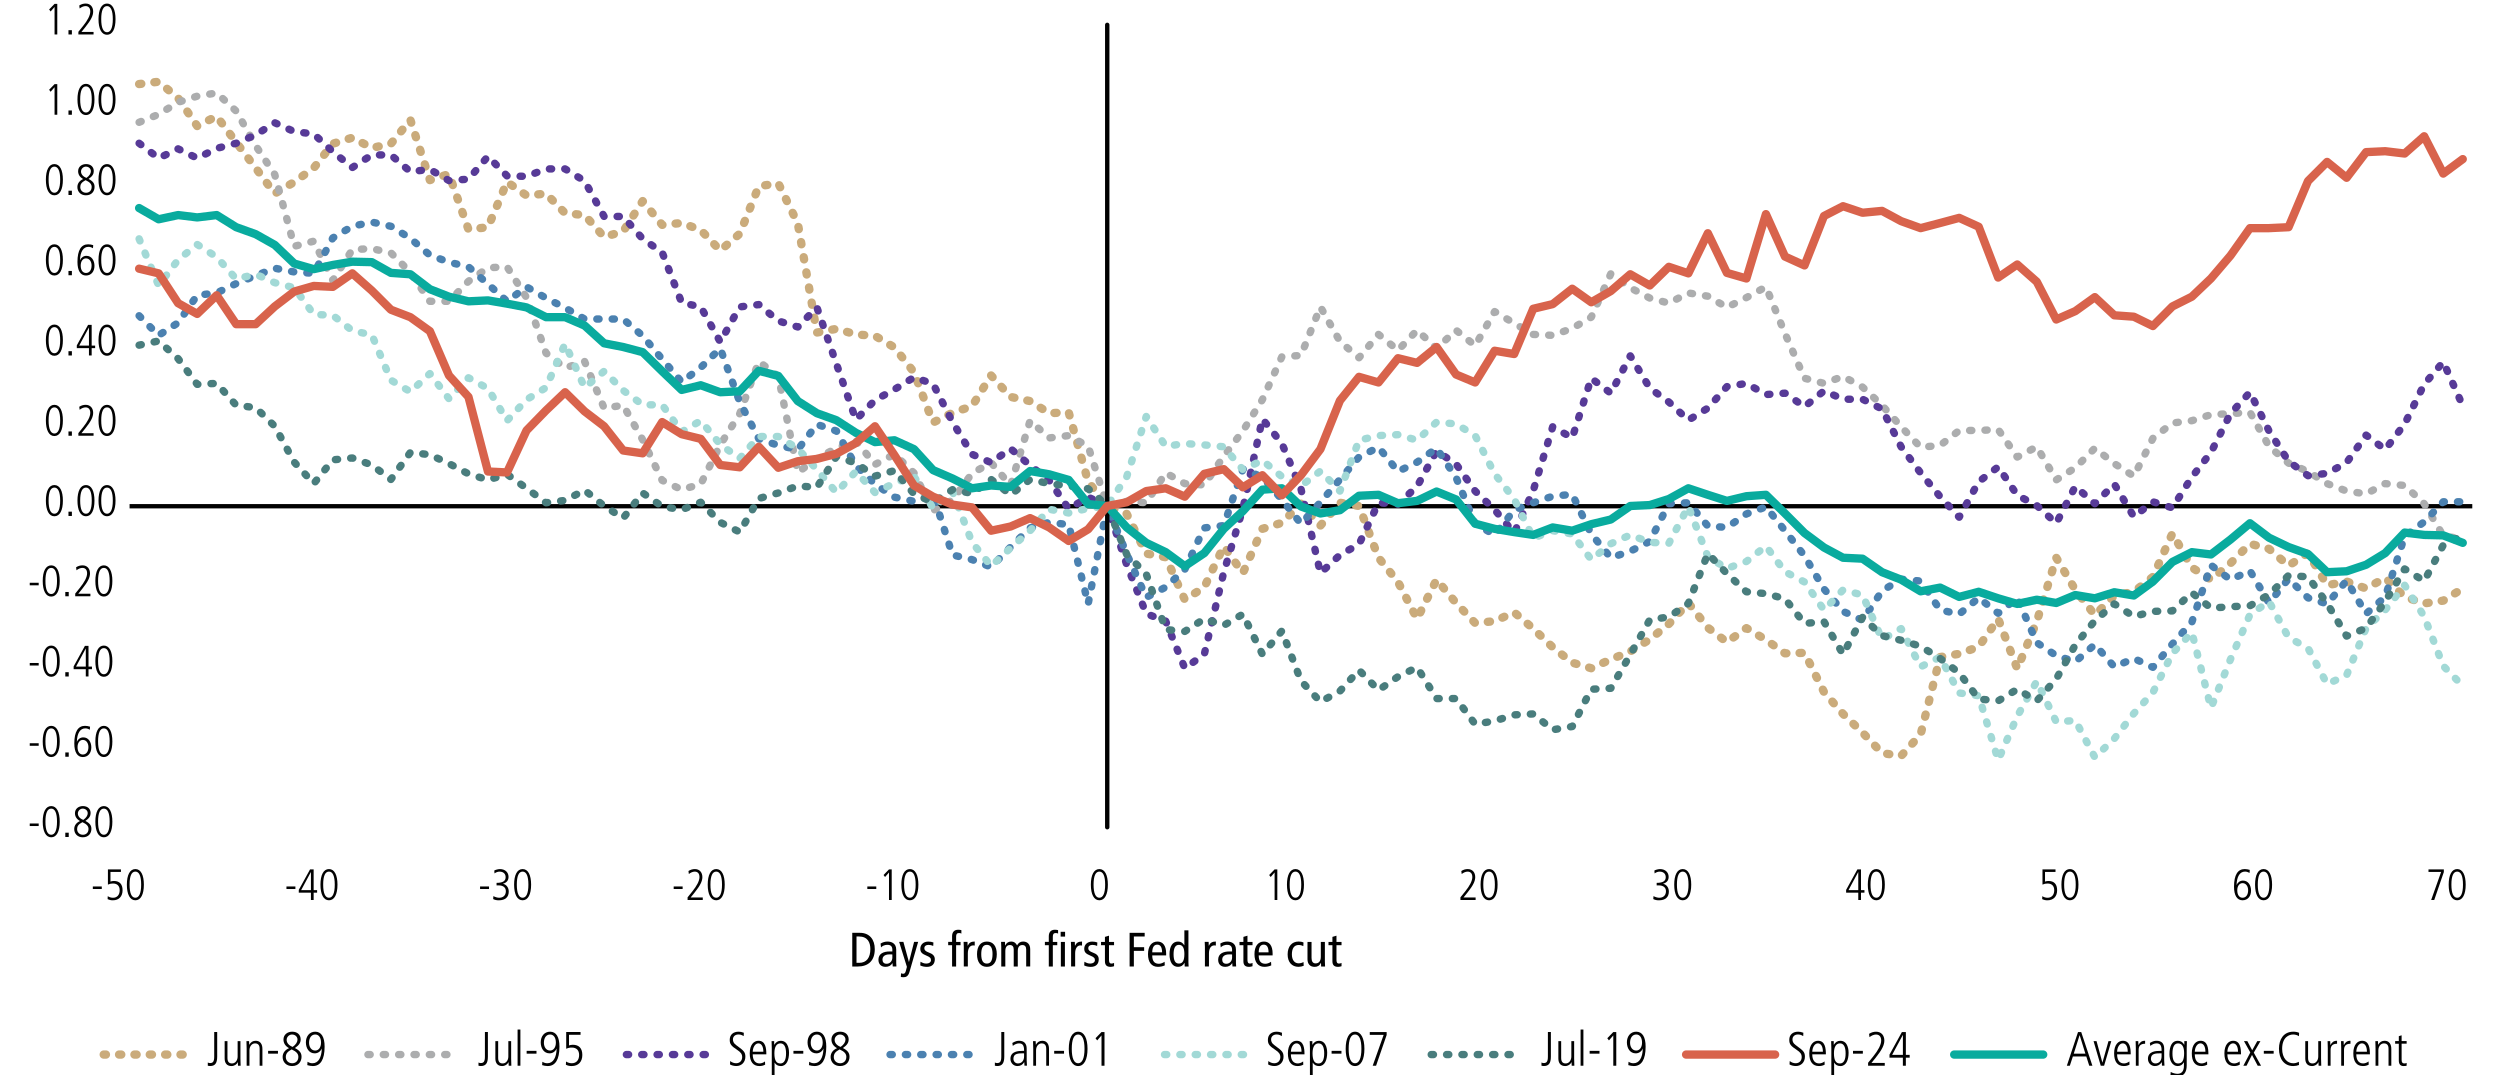 <?xml version="1.0" encoding="UTF-8"?><svg id="Layer_1" xmlns="http://www.w3.org/2000/svg" width="1140" height="490.21" viewBox="0 0 1140 490.21"><defs><style>.cls-1{stroke-dasharray:0 0 64360.46 64360.46;}.cls-1,.cls-2,.cls-3,.cls-4,.cls-5,.cls-6,.cls-7,.cls-8,.cls-9,.cls-10{fill:none;stroke-linejoin:round;}.cls-1,.cls-2,.cls-4,.cls-5,.cls-6,.cls-7,.cls-8,.cls-9,.cls-10{stroke-linecap:round;}.cls-1,.cls-3{stroke:#010101;stroke-width:2px;}.cls-2{stroke:#573a97;}.cls-2,.cls-4,.cls-5,.cls-7,.cls-8,.cls-9{stroke-dasharray:0 0 1 6;}.cls-2,.cls-4,.cls-5,.cls-8,.cls-9{stroke-width:3.38px;}.cls-4{stroke:#acadae;}.cls-5{stroke:#a2d9d6;}.cls-6{stroke:#09ab9e;}.cls-6,.cls-7,.cls-10{stroke-width:3.8px;}.cls-7{stroke:#caab7b;}.cls-8{stroke:#4b81b0;}.cls-9{stroke:#497d7d;}.cls-10{stroke:#d8634c;}.cls-11{fill:#010101;}</style></defs><line class="cls-3" x1="59.09" y1="230.84" x2="1127.36" y2="230.84"/><polyline class="cls-7" points="63.44 38.33 72.33 37.27 81.22 44.71 89.92 57.47 98.81 53 107.7 64.91 116.59 76.6 125.29 88.29 134.18 82.98 143.07 76.6 151.77 65.54 160.66 62.78 169.55 67.46 178.25 65.54 187.14 54.7 196.03 82.13 204.73 79.36 213.62 104.66 222.51 103.6 231.21 82.98 240.1 89.14 248.99 88.29 257.69 97.22 266.58 98.07 275.47 108.06 284.17 105.51 293.06 91.69 301.95 102.54 310.84 101.69 319.54 104.88 328.43 114.23 337.32 106.58 346.02 84.89 354.91 83.62 363.8 101.9 372.5 151.65 381.39 149.95 390.28 152.5 398.98 153.14 407.87 158.45 416.76 169.72 425.46 192.68 434.35 188.21 443.24 185.24 451.94 171.21 460.83 180.99 469.72 182.9 478.42 188.43 487.31 188 496.2 219.68 504.9 230.73 513.79 234.35 522.68 252.42 531.57 254.12 540.27 273.47 549.16 267.73 558.05 249.02 566.75 261.35 575.64 241.15 584.53 238.39 593.23 229.67 602.12 239.66 611.01 229.25 619.71 230.73 628.6 254.33 637.49 265.39 646.19 282.18 655.08 264.32 663.97 274.95 672.67 284.1 681.56 283.25 690.45 279.21 699.15 286.65 708.04 295.15 716.93 302.17 725.62 304.72 734.52 300.68 743.41 297.06 752.3 291.54 761 284.52 769.89 274.95 778.78 286.22 787.47 292.81 796.37 286.43 805.26 291.75 813.95 297.92 822.85 297.7 831.74 315.56 840.43 325.55 849.32 334.06 858.22 343.41 866.91 344.69 875.8 334.91 884.7 299.62 893.39 298.13 902.28 294.94 911.17 282.18 919.87 304.93 928.76 283.46 937.65 254.33 946.35 269 955.24 280.48 964.13 271.55 973.03 269.85 981.72 263.05 990.61 243.28 999.5 258.8 1008.2 264.32 1017.09 256.88 1025.98 247.95 1034.68 250.29 1043.57 257.95 1052.46 252.21 1061.16 266.88 1070.05 265.17 1078.94 268.36 1087.64 263.47 1096.53 272.19 1105.42 275.17 1114.12 273.89 1123.01 268.36"/><polyline class="cls-4" points="63.44 55.77 72.33 52.15 81.22 46.62 89.92 43.86 98.81 42.37 107.7 50.66 116.59 66.4 125.29 79.58 134.18 112.32 143.07 109.98 151.77 127.84 160.66 113.81 169.55 113.38 178.25 115.29 187.14 124.22 196.03 137.4 204.73 137.4 213.62 128.26 222.51 122.1 231.21 121.67 240.1 135.7 248.99 161 257.69 167.81 266.58 164.83 275.47 186.09 284.17 184.81 293.06 200.55 301.95 219.04 310.84 223.29 319.54 220.74 328.43 202.88 337.32 188.64 346.02 164.83 354.91 171.63 363.8 215.43 372.5 209.05 381.39 204.37 390.28 200.97 398.98 211.81 407.87 207.14 416.76 215.64 425.46 232.86 434.35 227.97 443.24 215.85 451.94 210.96 460.83 221.38 469.72 191.83 478.42 199.7 487.31 198.63 496.2 203.52 504.9 230.73 513.79 228.61 522.68 229.25 531.57 215.64 540.27 220.53 549.16 221.17 558.05 207.99 566.75 196.51 575.64 182.26 584.53 162.7 593.23 162.07 602.12 139.95 611.01 155.69 619.71 163.13 628.6 152.5 637.49 159.73 646.19 150.58 655.08 158.88 663.97 150.58 672.67 157.6 681.56 142.08 690.45 147.4 699.15 152.5 708.04 152.92 716.93 149.73 725.62 144.63 734.52 124.86 743.41 131.24 752.3 135.92 761 138.25 769.89 133.58 778.78 135.07 787.47 140.17 796.37 135.7 805.26 130.81 813.95 152.07 822.85 172.48 831.74 174.82 840.43 171.63 849.32 176.52 858.22 184.81 866.91 194.59 875.8 203.95 884.7 203.1 893.39 196.29 902.28 196.29 911.17 195.87 919.87 208.41 928.76 203.73 937.65 218.83 946.35 213.3 955.24 204.37 964.13 211.39 973.03 217.13 981.72 199.91 990.61 192.89 999.5 191.83 1008.2 189.07 1017.09 188.64 1025.98 188 1034.68 203.52 1043.57 211.18 1052.46 215 1061.16 220.53 1070.05 223.93 1078.94 225.21 1087.64 220.53 1096.53 221.38 1105.42 229.67 1114.12 244.34 1123.01 245.83"/><polyline class="cls-2" points="63.44 65.33 72.33 72.14 81.22 67.88 89.92 72.14 98.81 67.67 107.7 65.33 116.59 61.51 125.29 55.98 134.18 60.02 143.07 61.08 151.77 69.16 160.66 76.39 169.55 70.65 178.25 70.65 187.14 78.3 196.03 77.24 204.73 82.34 213.62 81.7 222.51 71.29 231.21 80.21 240.1 80.43 248.99 77.03 257.69 77.03 266.58 82.55 275.47 98.71 284.17 98.71 293.06 108.92 301.95 115.08 310.84 138.04 319.54 139.95 328.43 155.9 337.32 139.95 346.02 138.89 354.91 146.33 363.8 149.1 372.5 140.17 381.39 165.89 390.28 191.4 398.98 182.47 407.87 177.58 416.76 172.06 425.46 175.03 434.35 192.47 443.24 207.14 451.94 210.96 460.83 204.58 469.72 212.24 478.42 219.04 487.31 232.01 496.2 226.7 504.9 230.73 513.79 257.52 522.68 279.84 531.57 283.25 540.27 304.72 549.16 298.34 558.05 260.92 566.75 232.01 575.64 190.98 584.53 202.25 593.23 222.87 602.12 261.35 611.01 253.06 619.71 248.17 628.6 229.25 637.49 229.88 646.19 221.81 655.08 205.65 663.97 211.6 672.67 223.93 681.56 232.44 690.45 243.07 699.15 223.72 708.04 194.59 716.93 199.7 725.62 172.48 734.52 179.29 743.41 162.28 752.3 176.95 761 183.32 769.89 191.62 778.78 186.09 787.47 176.31 796.37 174.82 805.26 179.92 813.95 179.29 822.85 185.45 831.74 178.22 840.43 182.05 849.32 182.05 858.22 186.51 866.91 203.73 875.8 215.64 884.7 226.48 893.39 235.84 902.28 219.68 911.17 212.88 919.87 225.84 928.76 230.52 937.65 238.6 946.35 221.81 955.24 229.67 964.13 220.74 973.03 235.62 981.72 228.82 990.61 231.58 999.5 217.55 1008.2 206.29 1017.09 188.64 1025.98 178.86 1034.68 196.51 1043.57 210.33 1052.46 216.92 1061.16 215.85 1070.05 210.96 1078.94 198.42 1087.64 205.01 1096.53 193.32 1105.42 175.25 1114.12 165.04 1123.01 185.03"/><polyline class="cls-8" points="63.44 143.99 72.33 152.92 81.22 147.18 89.92 134.64 98.81 133.58 107.7 129.32 116.59 125.71 125.29 122.31 134.18 124.01 143.07 124.65 151.77 108.49 160.66 103.18 169.55 101.26 178.25 103.18 187.14 108.7 196.03 116.36 204.73 119.55 213.62 121.67 222.51 129.54 231.21 137.4 240.1 130.81 248.99 135.92 257.69 140.38 266.58 145.48 275.47 145.48 284.17 145.48 293.06 153.14 301.95 163.77 310.84 174.18 319.54 167.59 328.43 158.88 337.32 183.32 346.02 200.12 354.91 203.1 363.8 205.01 372.5 193.53 381.39 196.51 390.28 212.45 398.98 220.74 407.87 226.7 416.76 228.61 425.46 225.42 434.35 253.06 443.24 255.18 451.94 258.58 460.83 249.44 469.72 240.73 478.42 238.18 487.31 239.24 496.2 275.38 504.9 230.73 513.79 252.63 522.68 272.4 531.57 267.73 540.27 259.65 549.16 240.73 558.05 239.66 566.75 213.94 575.64 217.55 584.53 227.76 593.23 238.81 602.12 229.03 611.01 218.62 619.71 208.41 628.6 203.95 637.49 215 646.19 210.75 655.08 204.37 663.97 217.77 672.67 238.81 681.56 243.92 690.45 232.65 699.15 229.25 708.04 226.27 716.93 225.42 725.62 243.49 734.52 254.33 743.41 251.36 752.3 246.89 761 229.67 769.89 229.25 778.78 239.88 787.47 240.51 796.37 234.35 805.26 231.16 813.95 242 822.85 253.48 831.74 268.58 840.43 278.78 849.32 282.82 858.22 269.43 866.91 264.11 875.8 264.96 884.7 278.14 893.39 280.06 902.28 272.62 911.17 279.63 919.87 272.62 928.76 293.03 937.65 298.98 946.35 301.74 955.24 293.88 964.13 304.08 973.03 300.25 981.72 304.29 990.61 293.66 999.5 283.67 1008.2 257.73 1017.09 264.33 1025.98 260.29 1034.68 274.95 1043.57 263.9 1052.46 272.62 1061.16 275.38 1070.05 264.75 1078.94 279.84 1087.64 272.19 1096.53 244.55 1105.42 237.96 1114.12 228.82 1123.01 228.82"/><polyline class="cls-5" points="63.44 108.92 72.33 130.18 81.22 118.48 89.92 111.47 98.81 117.21 107.7 127.2 116.59 125.07 125.29 128.9 134.18 131.24 143.07 143.36 151.77 143.78 160.66 150.8 169.55 152.71 178.25 173.33 187.14 178.65 196.03 170.36 204.73 181.84 213.62 172.27 222.51 177.16 231.21 191.83 240.1 182.26 248.99 176.73 257.69 156.75 266.58 176.73 275.47 169.29 284.17 178.01 293.06 184.6 301.95 184.6 310.84 196.93 319.54 191.83 328.43 202.67 337.32 209.05 346.02 199.06 354.91 199.06 363.8 204.58 372.5 214.15 381.39 224.57 390.28 215 398.98 224.57 407.87 220.32 416.76 217.13 425.46 231.8 434.35 224.14 443.24 247.32 451.94 258.16 460.83 249.87 469.72 242 478.42 232.22 487.31 233.92 496.2 231.8 504.9 230.73 513.79 217.34 522.68 189.92 531.57 203.52 540.27 202.25 549.16 202.88 558.05 203.73 566.75 214.15 575.64 209.9 584.53 217.34 593.23 221.59 602.12 214.79 611.01 223.93 619.71 200.76 628.6 198.63 637.49 198.21 646.19 200.76 655.08 192.47 663.97 193.32 672.67 198.63 681.56 216.07 690.45 227.55 699.15 245.4 708.04 242 716.93 243.49 725.62 255.18 734.52 247.95 743.41 243.92 752.3 247.32 761 247.74 769.89 230.95 778.78 253.91 787.47 259.22 796.37 256.03 805.26 249.02 813.95 260.71 822.85 265.39 831.74 278.14 840.43 269 849.32 271.34 858.22 291.54 866.91 286.65 875.8 304.08 884.7 299.62 893.39 315.99 902.28 317.26 911.17 346.6 919.87 326.62 928.76 310.67 937.65 329.17 946.35 328.53 955.24 345.33 964.13 336.82 973.03 325.34 981.72 315.77 990.61 297.92 999.5 288.35 1008.2 322.79 1017.09 300.68 1025.98 280.27 1034.68 274.32 1043.57 290.69 1052.46 295.58 1061.16 311.95 1070.05 307.91 1078.94 286.44 1087.64 278.14 1096.53 266.88 1105.42 281.12 1114.12 303.66 1123.01 312.8"/><polyline class="cls-9" points="63.44 157.39 72.33 155.47 81.22 163.55 89.92 175.25 98.81 174.82 107.7 184.81 116.59 185.88 125.29 194.38 134.18 210.75 143.07 220.53 151.77 209.69 160.66 208.84 169.55 212.03 178.25 218.62 187.14 206.29 196.03 207.35 204.73 211.39 213.62 216.07 222.51 218.83 231.21 216.28 240.1 222.66 248.99 229.25 257.69 228.18 266.58 223.51 275.47 230.73 284.17 236.26 293.06 224.78 301.95 230.95 310.84 232.44 319.54 229.03 328.43 238.18 337.32 242.64 346.02 227.33 354.91 224.78 363.8 221.59 372.5 222.23 381.39 208.2 390.28 211.18 398.98 217.13 407.87 214.58 416.76 225.21 425.46 229.03 434.35 223.29 443.24 224.99 451.94 218.62 460.83 225.63 469.72 218.62 478.42 220.53 487.31 221.59 496.2 222.87 504.9 230.73 513.79 252.84 522.68 261.77 531.57 287.07 540.27 287.92 549.16 282.18 558.05 285.16 566.75 280.06 575.64 298.34 584.53 287.71 593.23 310.46 602.12 320.03 611.01 315.14 619.71 305.57 628.6 314.71 637.49 308.55 646.19 304.29 655.08 318.54 663.97 318.54 672.67 330.23 681.56 328.74 690.45 325.98 699.15 325.55 708.04 332.78 716.93 331.29 725.62 314.29 734.52 313.86 743.41 298.55 752.3 282.61 761 281.33 769.89 275.17 778.78 252.42 787.47 261.56 796.37 269.85 805.26 270.7 813.95 273.04 822.85 284.31 831.74 283.46 840.43 298.34 849.32 281.55 858.22 289.84 866.91 291.96 875.8 294.73 884.7 300.25 893.39 306.84 902.28 318.75 911.17 319.6 919.87 314.29 928.76 319.6 937.65 309.61 946.35 294.09 955.24 283.03 964.13 275.38 973.03 281.12 981.72 278.78 990.61 278.57 999.5 270.28 1008.2 277.29 1017.09 276.66 1025.98 276.23 1034.68 271.13 1043.57 262.41 1052.46 263.05 1061.16 275.17 1070.05 290.05 1078.94 286.44 1087.64 274.32 1096.53 259.44 1105.42 264.96 1114.12 248.59 1123.01 244.13"/><line class="cls-1" x1="504.9" y1="377.21" x2="504.9" y2="11.33"/><g><path class="cls-11" d="m13.56,376.67v-1.16h4.08v1.16h-4.08Z"/><path class="cls-11" d="m19.48,374.69c0-4.42,1.38-7.12,3.88-7.12s3.88,2.72,3.88,7.12-1.38,7.12-3.88,7.12-3.88-2.72-3.88-7.12Zm6.52,0c0-3.92-.9-5.96-2.64-5.96s-2.64,1.98-2.64,5.96.96,5.96,2.64,5.96,2.64-2.02,2.64-5.96Z"/><path class="cls-11" d="m29.78,381.67v-1.96h1.56v1.96h-1.56Z"/><path class="cls-11" d="m41.68,377.97c0,1.86-1.16,3.84-3.94,3.84-2.32,0-3.9-1.58-3.9-3.78,0-1.66,1.04-2.94,2.66-3.64-1.52-.82-2.32-2.06-2.32-3.56,0-2.08,1.7-3.26,3.62-3.26,2.26,0,3.52,1.38,3.52,3.2,0,1.28-.56,2.32-2.38,3.58,2.16,1.1,2.74,2.2,2.74,3.62Zm-6.52.1c0,1.46,1.08,2.58,2.66,2.58,1.32,0,2.54-.88,2.54-2.66,0-1.26-.84-2.2-2.78-3.08-1.84.98-2.42,1.86-2.42,3.16Zm4.84-7.24c0-1.2-1-2.1-2.28-2.1-1.14,0-2.22.96-2.22,2.24,0,1.2.9,2.32,2.5,2.9,1.42-1.02,2-2.1,2-3.04Z"/><path class="cls-11" d="m43.48,374.69c0-4.42,1.38-7.12,3.88-7.12s3.88,2.72,3.88,7.12-1.38,7.12-3.88,7.12-3.88-2.72-3.88-7.12Zm6.52,0c0-3.92-.9-5.96-2.64-5.96s-2.64,1.98-2.64,5.96.96,5.96,2.64,5.96,2.64-2.02,2.64-5.96Z"/></g><g><path class="cls-11" d="m13.56,340.08v-1.16h4.08v1.16h-4.08Z"/><path class="cls-11" d="m19.48,338.1c0-4.42,1.38-7.12,3.88-7.12s3.88,2.72,3.88,7.12-1.38,7.12-3.88,7.12-3.88-2.72-3.88-7.12Zm6.52,0c0-3.92-.9-5.96-2.64-5.96s-2.64,1.98-2.64,5.96.96,5.96,2.64,5.96,2.64-2.02,2.64-5.96Z"/><path class="cls-11" d="m29.78,345.08v-1.96h1.56v1.96h-1.56Z"/><path class="cls-11" d="m35.08,338.2c.5-1.18,1.6-1.96,2.9-1.96,2.36,0,3.66,2.12,3.66,4.58s-1.4,4.4-3.88,4.4-3.88-2.2-3.88-6.2c0-5.44,1.74-8.04,4.88-8.04.74,0,1.6.16,2.3.38l-.1,1.4c-.9-.5-1.42-.62-2.08-.62-2.34,0-3.7,2.24-3.84,6.06h.04Zm5.24,2.44c0-1.66-.88-3.24-2.56-3.24-1.36,0-2.4,1.28-2.4,3.26,0,2.18.98,3.4,2.4,3.4,1.5,0,2.56-1.24,2.56-3.42Z"/><path class="cls-11" d="m43.48,338.1c0-4.42,1.38-7.12,3.88-7.12s3.88,2.72,3.88,7.12-1.38,7.12-3.88,7.12-3.88-2.72-3.88-7.12Zm6.52,0c0-3.92-.9-5.96-2.64-5.96s-2.64,1.98-2.64,5.96.96,5.96,2.64,5.96,2.64-2.02,2.64-5.96Z"/></g><g><path class="cls-11" d="m13.56,303.48v-1.16h4.08v1.16h-4.08Z"/><path class="cls-11" d="m19.48,301.5c0-4.42,1.38-7.12,3.88-7.12s3.88,2.72,3.88,7.12-1.38,7.12-3.88,7.12-3.88-2.72-3.88-7.12Zm6.52,0c0-3.92-.9-5.96-2.64-5.96s-2.64,1.98-2.64,5.96.96,5.96,2.64,5.96,2.64-2.02,2.64-5.96Z"/><path class="cls-11" d="m29.78,308.48v-1.96h1.56v1.96h-1.56Z"/><path class="cls-11" d="m39.12,308.48v-3.34h-5.54v-1.26l5.14-9.36h1.64v9.46h1.58v1.16h-1.58v3.34h-1.24Zm0-12.72h-.04l-4.42,8.22h4.46v-8.22Z"/><path class="cls-11" d="m43.48,301.5c0-4.42,1.38-7.12,3.88-7.12s3.88,2.72,3.88,7.12-1.38,7.12-3.88,7.12-3.88-2.72-3.88-7.12Zm6.52,0c0-3.92-.9-5.96-2.64-5.96s-2.64,1.98-2.64,5.96.96,5.96,2.64,5.96,2.64-2.02,2.64-5.96Z"/></g><g><path class="cls-11" d="m13.56,266.9v-1.16h4.08v1.16h-4.08Z"/><path class="cls-11" d="m19.48,264.92c0-4.42,1.38-7.12,3.88-7.12s3.88,2.72,3.88,7.12-1.38,7.12-3.88,7.12-3.88-2.72-3.88-7.12Zm6.52,0c0-3.92-.9-5.96-2.64-5.96s-2.64,1.98-2.64,5.96.96,5.96,2.64,5.96,2.64-2.02,2.64-5.96Z"/><path class="cls-11" d="m29.78,271.9v-1.96h1.56v1.96h-1.56Z"/><path class="cls-11" d="m34.3,271.9v-1.22l2.16-2.68c1.98-2.46,3.26-4.76,3.26-6.54,0-1.6-.76-2.5-2.18-2.5-.86,0-1.92.48-2.66,1.1l-.18-1.38c.96-.62,1.92-.88,2.94-.88,2.1,0,3.4,1.5,3.4,3.66,0,1.76-.86,3.72-3.58,7.1l-1.76,2.18h5.52v1.16h-6.92Z"/><path class="cls-11" d="m43.48,264.92c0-4.42,1.38-7.12,3.88-7.12s3.88,2.72,3.88,7.12-1.38,7.12-3.88,7.12-3.88-2.72-3.88-7.12Zm6.52,0c0-3.92-.9-5.96-2.64-5.96s-2.64,1.98-2.64,5.96.96,5.96,2.64,5.96,2.64-2.02,2.64-5.96Z"/></g><g><path class="cls-11" d="m20.92,228.3c0-4.42,1.38-7.12,3.88-7.12s3.88,2.72,3.88,7.12-1.38,7.12-3.88,7.12-3.88-2.72-3.88-7.12Zm6.52,0c0-3.92-.9-5.96-2.64-5.96s-2.64,1.98-2.64,5.96.96,5.96,2.64,5.96,2.64-2.02,2.64-5.96Z"/><path class="cls-11" d="m31.22,235.28v-1.96h1.56v1.96h-1.56Z"/><path class="cls-11" d="m35.32,228.3c0-4.42,1.38-7.12,3.88-7.12s3.88,2.72,3.88,7.12-1.38,7.12-3.88,7.12-3.88-2.72-3.88-7.12Zm6.52,0c0-3.92-.9-5.96-2.64-5.96s-2.64,1.98-2.64,5.96.96,5.96,2.64,5.96,2.64-2.02,2.64-5.96Z"/><path class="cls-11" d="m44.92,228.3c0-4.42,1.38-7.12,3.88-7.12s3.88,2.72,3.88,7.12-1.38,7.12-3.88,7.12-3.88-2.72-3.88-7.12Zm6.52,0c0-3.92-.9-5.96-2.64-5.96s-2.64,1.98-2.64,5.96.96,5.96,2.64,5.96,2.64-2.02,2.64-5.96Z"/></g><g><path class="cls-11" d="m20.92,191.72c0-4.42,1.38-7.12,3.88-7.12s3.88,2.72,3.88,7.12-1.38,7.12-3.88,7.12-3.88-2.72-3.88-7.12Zm6.52,0c0-3.92-.9-5.96-2.64-5.96s-2.64,1.98-2.64,5.96.96,5.96,2.64,5.96,2.64-2.02,2.64-5.96Z"/><path class="cls-11" d="m31.22,198.7v-1.96h1.56v1.96h-1.56Z"/><path class="cls-11" d="m35.74,198.7v-1.22l2.16-2.68c1.98-2.46,3.26-4.76,3.26-6.54,0-1.6-.76-2.5-2.18-2.5-.86,0-1.92.48-2.66,1.1l-.18-1.38c.96-.62,1.92-.88,2.94-.88,2.1,0,3.4,1.5,3.4,3.66,0,1.76-.86,3.72-3.58,7.1l-1.76,2.18h5.52v1.16h-6.92Z"/><path class="cls-11" d="m44.92,191.72c0-4.42,1.38-7.12,3.88-7.12s3.88,2.72,3.88,7.12-1.38,7.12-3.88,7.12-3.88-2.72-3.88-7.12Zm6.52,0c0-3.92-.9-5.96-2.64-5.96s-2.64,1.98-2.64,5.96.96,5.96,2.64,5.96,2.64-2.02,2.64-5.96Z"/></g><g><path class="cls-11" d="m20.92,155.12c0-4.42,1.38-7.12,3.88-7.12s3.88,2.72,3.88,7.12-1.38,7.12-3.88,7.12-3.88-2.72-3.88-7.12Zm6.52,0c0-3.92-.9-5.96-2.64-5.96s-2.64,1.98-2.64,5.96.96,5.96,2.64,5.96,2.64-2.02,2.64-5.96Z"/><path class="cls-11" d="m31.22,162.1v-1.96h1.56v1.96h-1.56Z"/><path class="cls-11" d="m40.56,162.1v-3.34h-5.54v-1.26l5.14-9.36h1.64v9.46h1.58v1.16h-1.58v3.34h-1.24Zm0-12.72h-.04l-4.42,8.22h4.46v-8.22Z"/><path class="cls-11" d="m44.92,155.12c0-4.42,1.38-7.12,3.88-7.12s3.88,2.72,3.88,7.12-1.38,7.12-3.88,7.12-3.88-2.72-3.88-7.12Zm6.52,0c0-3.92-.9-5.96-2.64-5.96s-2.64,1.98-2.64,5.96.96,5.96,2.64,5.96,2.64-2.02,2.64-5.96Z"/></g><g><path class="cls-11" d="m20.92,118.52c0-4.42,1.38-7.12,3.88-7.12s3.88,2.72,3.88,7.12-1.38,7.12-3.88,7.12-3.88-2.72-3.88-7.12Zm6.52,0c0-3.92-.9-5.96-2.64-5.96s-2.64,1.98-2.64,5.96.96,5.96,2.64,5.96,2.64-2.02,2.64-5.96Z"/><path class="cls-11" d="m31.22,125.51v-1.96h1.56v1.96h-1.56Z"/><path class="cls-11" d="m36.52,118.62c.5-1.18,1.6-1.96,2.9-1.96,2.36,0,3.66,2.12,3.66,4.58s-1.4,4.4-3.88,4.4-3.88-2.2-3.88-6.2c0-5.44,1.74-8.04,4.88-8.04.74,0,1.6.16,2.3.38l-.1,1.4c-.9-.5-1.42-.62-2.08-.62-2.34,0-3.7,2.24-3.84,6.06h.04Zm5.24,2.44c0-1.66-.88-3.24-2.56-3.24-1.36,0-2.4,1.28-2.4,3.26,0,2.18.98,3.4,2.4,3.4,1.5,0,2.56-1.24,2.56-3.42Z"/><path class="cls-11" d="m44.92,118.52c0-4.42,1.38-7.12,3.88-7.12s3.88,2.72,3.88,7.12-1.38,7.12-3.88,7.12-3.88-2.72-3.88-7.12Zm6.52,0c0-3.92-.9-5.96-2.64-5.96s-2.64,1.98-2.64,5.96.96,5.96,2.64,5.96,2.64-2.02,2.64-5.96Z"/></g><g><path class="cls-11" d="m20.92,81.94c0-4.42,1.38-7.12,3.88-7.12s3.88,2.72,3.88,7.12-1.38,7.12-3.88,7.12-3.88-2.72-3.88-7.12Zm6.52,0c0-3.92-.9-5.96-2.64-5.96s-2.64,1.98-2.64,5.96.96,5.96,2.64,5.96,2.64-2.02,2.64-5.96Z"/><path class="cls-11" d="m31.22,88.92v-1.96h1.56v1.96h-1.56Z"/><path class="cls-11" d="m43.12,85.22c0,1.86-1.16,3.84-3.94,3.84-2.32,0-3.9-1.58-3.9-3.78,0-1.66,1.04-2.94,2.66-3.64-1.52-.82-2.32-2.06-2.32-3.56,0-2.08,1.7-3.26,3.62-3.26,2.26,0,3.52,1.38,3.52,3.2,0,1.28-.56,2.32-2.38,3.58,2.16,1.1,2.74,2.2,2.74,3.62Zm-6.52.1c0,1.46,1.08,2.58,2.66,2.58,1.32,0,2.54-.88,2.54-2.66,0-1.26-.84-2.2-2.78-3.08-1.84.98-2.42,1.86-2.42,3.16Zm4.84-7.24c0-1.2-1-2.1-2.28-2.1-1.14,0-2.22.96-2.22,2.24,0,1.2.9,2.32,2.5,2.9,1.42-1.02,2-2.1,2-3.04Z"/><path class="cls-11" d="m44.92,81.94c0-4.42,1.38-7.12,3.88-7.12s3.88,2.72,3.88,7.12-1.38,7.12-3.88,7.12-3.88-2.72-3.88-7.12Zm6.52,0c0-3.92-.9-5.96-2.64-5.96s-2.64,1.98-2.64,5.96.96,5.96,2.64,5.96,2.64-2.02,2.64-5.96Z"/></g><g><path class="cls-11" d="m24.88,52.33v-12.56l-1.8,2.08-.68-.92,2.48-2.56h1.24v13.96h-1.24Z"/><path class="cls-11" d="m31.22,52.33v-1.96h1.56v1.96h-1.56Z"/><path class="cls-11" d="m35.32,45.35c0-4.42,1.38-7.12,3.88-7.12s3.88,2.72,3.88,7.12-1.38,7.12-3.88,7.12-3.88-2.72-3.88-7.12Zm6.52,0c0-3.92-.9-5.96-2.64-5.96s-2.64,1.98-2.64,5.96.96,5.96,2.64,5.96,2.64-2.02,2.64-5.96Z"/><path class="cls-11" d="m44.92,45.35c0-4.42,1.38-7.12,3.88-7.12s3.88,2.72,3.88,7.12-1.38,7.12-3.88,7.12-3.88-2.72-3.88-7.12Zm6.52,0c0-3.92-.9-5.96-2.64-5.96s-2.64,1.98-2.64,5.96.96,5.96,2.64,5.96,2.64-2.02,2.64-5.96Z"/></g><g><path class="cls-11" d="m24.88,15.72V3.16l-1.8,2.08-.68-.92,2.48-2.56h1.24v13.96h-1.24Z"/><path class="cls-11" d="m31.22,15.72v-1.96h1.56v1.96h-1.56Z"/><path class="cls-11" d="m35.74,15.72v-1.22l2.16-2.68c1.98-2.46,3.26-4.76,3.26-6.54,0-1.6-.76-2.5-2.18-2.5-.86,0-1.92.48-2.66,1.1l-.18-1.38c.96-.62,1.92-.88,2.94-.88,2.1,0,3.4,1.5,3.4,3.66,0,1.76-.86,3.72-3.58,7.1l-1.76,2.18h5.52v1.16h-6.92Z"/><path class="cls-11" d="m44.92,8.74c0-4.42,1.38-7.12,3.88-7.12s3.88,2.72,3.88,7.12-1.38,7.12-3.88,7.12-3.88-2.72-3.88-7.12Zm6.52,0c0-3.92-.9-5.96-2.64-5.96s-2.64,1.98-2.64,5.96.96,5.96,2.64,5.96,2.64-2.02,2.64-5.96Z"/></g><g><path class="cls-11" d="m42.33,405.39v-1.16h4.08v1.16h-4.08Z"/><path class="cls-11" d="m49.13,408.66c.74.48,1.6.72,2.4.72,1.9,0,3.04-1.34,3.04-3.42,0-1.9-1.04-3.08-3.04-3.08-.82,0-1.44.12-2.32.5v-6.94h5.94v1.16h-4.78v4.4c.38-.14.98-.28,1.54-.28,2.62,0,3.98,1.46,3.98,4.24s-1.62,4.58-4.42,4.58c-.86,0-1.48-.12-2.4-.54l.06-1.34Z"/><path class="cls-11" d="m57.85,403.41c0-4.42,1.38-7.12,3.88-7.12s3.88,2.72,3.88,7.12-1.38,7.12-3.88,7.12-3.88-2.72-3.88-7.12Zm6.52,0c0-3.92-.9-5.96-2.64-5.96s-2.64,1.98-2.64,5.96.96,5.96,2.64,5.96,2.64-2.02,2.64-5.96Z"/></g><g><path class="cls-11" d="m130.62,405.39v-1.16h4.08v1.16h-4.08Z"/><path class="cls-11" d="m141.78,410.4v-3.34h-5.54v-1.26l5.14-9.36h1.64v9.46h1.58v1.16h-1.58v3.34h-1.24Zm0-12.72h-.04l-4.42,8.22h4.46v-8.22Z"/><path class="cls-11" d="m146.13,403.41c0-4.42,1.38-7.12,3.88-7.12s3.88,2.72,3.88,7.12-1.38,7.12-3.88,7.12-3.88-2.72-3.88-7.12Zm6.52,0c0-3.92-.9-5.96-2.64-5.96s-2.64,1.98-2.64,5.96.96,5.96,2.64,5.96,2.64-2.02,2.64-5.96Z"/></g><g><path class="cls-11" d="m218.91,405.39v-1.16h4.08v1.16h-4.08Z"/><path class="cls-11" d="m224.99,408.62c.62.38,1.82.76,2.62.76,1.84,0,3.06-1.1,3.06-3,0-1.66-1.24-2.64-3.18-2.64h-1.06v-1.16c2.96,0,4.14-.9,4.14-2.6,0-1.42-.94-2.52-2.78-2.52-.78,0-1.56.28-2.3.82l-.1-1.32c.48-.32,1.78-.66,2.58-.66,2.42,0,3.92,1.54,3.92,3.56,0,1.52-.8,2.62-2.5,3.12v.04c1.46.28,2.6,1.7,2.6,3.52,0,2.56-1.58,4-4.52,4-.98,0-1.76-.14-2.58-.56l.1-1.36Z"/><path class="cls-11" d="m234.43,403.41c0-4.42,1.38-7.12,3.88-7.12s3.88,2.72,3.88,7.12-1.38,7.12-3.88,7.12-3.88-2.72-3.88-7.12Zm6.52,0c0-3.92-.9-5.96-2.64-5.96s-2.64,1.98-2.64,5.96.96,5.96,2.64,5.96,2.64-2.02,2.64-5.96Z"/></g><g><path class="cls-11" d="m307.2,405.39v-1.16h4.08v1.16h-4.08Z"/><path class="cls-11" d="m313.54,410.4v-1.22l2.16-2.68c1.98-2.46,3.26-4.76,3.26-6.54,0-1.6-.76-2.5-2.18-2.5-.86,0-1.92.48-2.66,1.1l-.18-1.38c.96-.62,1.92-.88,2.94-.88,2.1,0,3.4,1.5,3.4,3.66,0,1.76-.86,3.72-3.58,7.1l-1.76,2.18h5.52v1.16h-6.92Z"/><path class="cls-11" d="m322.72,403.41c0-4.42,1.38-7.12,3.88-7.12s3.88,2.72,3.88,7.12-1.38,7.12-3.88,7.12-3.88-2.72-3.88-7.12Zm6.52,0c0-3.92-.9-5.96-2.64-5.96s-2.64,1.98-2.64,5.96.96,5.96,2.64,5.96,2.64-2.02,2.64-5.96Z"/></g><g><path class="cls-11" d="m395.5,405.39v-1.16h4.08v1.16h-4.08Z"/><path class="cls-11" d="m405.38,410.4v-12.56l-1.8,2.08-.68-.92,2.48-2.56h1.24v13.96h-1.24Z"/><path class="cls-11" d="m411.02,403.41c0-4.42,1.38-7.12,3.88-7.12s3.88,2.72,3.88,7.12-1.38,7.12-3.88,7.12-3.88-2.72-3.88-7.12Zm6.52,0c0-3.92-.9-5.96-2.64-5.96s-2.64,1.98-2.64,5.96.96,5.96,2.64,5.96,2.64-2.02,2.64-5.96Z"/></g><path class="cls-11" d="m497.43,403.41c0-4.42,1.38-7.12,3.88-7.12s3.88,2.72,3.88,7.12-1.38,7.12-3.88,7.12-3.88-2.72-3.88-7.12Zm6.52,0c0-3.92-.9-5.96-2.64-5.96s-2.64,1.98-2.64,5.96.96,5.96,2.64,5.96,2.64-2.02,2.64-5.96Z"/><g><path class="cls-11" d="m581.22,410.4v-12.56l-1.8,2.08-.68-.92,2.48-2.56h1.24v13.96h-1.24Z"/><path class="cls-11" d="m586.85,403.41c0-4.42,1.38-7.12,3.88-7.12s3.88,2.72,3.88,7.12-1.38,7.12-3.88,7.12-3.88-2.72-3.88-7.12Zm6.52,0c0-3.92-.9-5.96-2.64-5.96s-2.64,1.98-2.64,5.96.96,5.96,2.64,5.96,2.64-2.02,2.64-5.96Z"/></g><g><path class="cls-11" d="m665.96,410.4v-1.22l2.16-2.68c1.98-2.46,3.26-4.76,3.26-6.54,0-1.6-.76-2.5-2.18-2.5-.86,0-1.92.48-2.66,1.1l-.18-1.38c.96-.62,1.92-.88,2.94-.88,2.1,0,3.4,1.5,3.4,3.66,0,1.76-.86,3.72-3.58,7.1l-1.76,2.18h5.52v1.16h-6.92Z"/><path class="cls-11" d="m675.14,403.41c0-4.42,1.38-7.12,3.88-7.12s3.88,2.72,3.88,7.12-1.38,7.12-3.88,7.12-3.88-2.72-3.88-7.12Zm6.52,0c0-3.92-.9-5.96-2.64-5.96s-2.64,1.98-2.64,5.96.96,5.96,2.64,5.96,2.64-2.02,2.64-5.96Z"/></g><g><path class="cls-11" d="m754,408.62c.62.38,1.82.76,2.62.76,1.84,0,3.06-1.1,3.06-3,0-1.66-1.24-2.64-3.18-2.64h-1.06v-1.16c2.96,0,4.14-.9,4.14-2.6,0-1.42-.94-2.52-2.78-2.52-.78,0-1.56.28-2.3.82l-.1-1.32c.48-.32,1.78-.66,2.58-.66,2.42,0,3.92,1.54,3.92,3.56,0,1.52-.8,2.62-2.5,3.12v.04c1.46.28,2.6,1.7,2.6,3.52,0,2.56-1.58,4-4.52,4-.98,0-1.76-.14-2.58-.56l.1-1.36Z"/><path class="cls-11" d="m763.44,403.41c0-4.42,1.38-7.12,3.88-7.12s3.88,2.72,3.88,7.12-1.38,7.12-3.88,7.12-3.88-2.72-3.88-7.12Zm6.52,0c0-3.92-.9-5.96-2.64-5.96s-2.64,1.98-2.64,5.96.96,5.96,2.64,5.96,2.64-2.02,2.64-5.96Z"/></g><g><path class="cls-11" d="m847.37,410.4v-3.34h-5.54v-1.26l5.14-9.36h1.64v9.46h1.58v1.16h-1.58v3.34h-1.24Zm0-12.72h-.04l-4.42,8.22h4.46v-8.22Z"/><path class="cls-11" d="m851.72,403.41c0-4.42,1.38-7.12,3.88-7.12s3.88,2.72,3.88,7.12-1.38,7.12-3.88,7.12-3.88-2.72-3.88-7.12Zm6.52,0c0-3.92-.9-5.96-2.64-5.96s-2.64,1.98-2.64,5.96.96,5.96,2.64,5.96,2.64-2.02,2.64-5.96Z"/></g><g><path class="cls-11" d="m931.29,408.66c.74.48,1.6.72,2.4.72,1.9,0,3.04-1.34,3.04-3.42,0-1.9-1.04-3.08-3.04-3.08-.82,0-1.44.12-2.32.5v-6.94h5.94v1.16h-4.78v4.4c.38-.14.98-.28,1.54-.28,2.62,0,3.98,1.46,3.98,4.24s-1.62,4.58-4.42,4.58c-.86,0-1.48-.12-2.4-.54l.06-1.34Z"/><path class="cls-11" d="m940.01,403.41c0-4.42,1.38-7.12,3.88-7.12s3.88,2.72,3.88,7.12-1.38,7.12-3.88,7.12-3.88-2.72-3.88-7.12Zm6.52,0c0-3.92-.9-5.96-2.64-5.96s-2.64,1.98-2.64,5.96.96,5.96,2.64,5.96,2.64-2.02,2.64-5.96Z"/></g><g><path class="cls-11" d="m1019.91,403.51c.5-1.18,1.6-1.96,2.9-1.96,2.36,0,3.66,2.12,3.66,4.58s-1.4,4.4-3.88,4.4-3.88-2.2-3.88-6.2c0-5.44,1.74-8.04,4.88-8.04.74,0,1.6.16,2.3.38l-.1,1.4c-.9-.5-1.42-.62-2.08-.62-2.34,0-3.7,2.24-3.84,6.06h.04Zm5.24,2.44c0-1.66-.88-3.24-2.56-3.24-1.36,0-2.4,1.28-2.4,3.26,0,2.18.98,3.4,2.4,3.4,1.5,0,2.56-1.24,2.56-3.42Z"/><path class="cls-11" d="m1028.31,403.41c0-4.42,1.38-7.12,3.88-7.12s3.88,2.72,3.88,7.12-1.38,7.12-3.88,7.12-3.88-2.72-3.88-7.12Zm6.52,0c0-3.92-.9-5.96-2.64-5.96s-2.64,1.98-2.64,5.96.96,5.96,2.64,5.96,2.64-2.02,2.64-5.96Z"/></g><g><path class="cls-11" d="m1108.61,410.4l4.54-12.8h-5.76v-1.16h7v1.22l-4.38,12.74h-1.4Z"/><path class="cls-11" d="m1116.6,403.41c0-4.42,1.38-7.12,3.88-7.12s3.88,2.72,3.88,7.12-1.38,7.12-3.88,7.12-3.88-2.72-3.88-7.12Zm6.52,0c0-3.92-.9-5.96-2.64-5.96s-2.64,1.98-2.64,5.96.96,5.96,2.64,5.96,2.64-2.02,2.64-5.96Z"/></g><g><path class="cls-11" d="m388.63,440.73v-15.36h3.52c4.42,0,6.75,3.12,6.75,7.44,0,5.21-2.88,7.92-7.77,7.92h-2.51Zm3.12-1.67c3.45,0,5.13-2.38,5.13-6.32,0-2.93-1.19-5.7-5.19-5.7h-1.12v12.01h1.19Z"/><path class="cls-11" d="m407.09,440.73l-.11-1.52h-.04c-.68,1.14-1.78,1.67-3.15,1.67-2,0-3.23-1.23-3.23-3.23,0-2.73,2.22-3.79,5.21-3.79h1.14v-.84c0-2.2-1.78-2.18-2.38-2.18-.99,0-2.18.46-2.79,1.17l-.2-1.74c.95-.62,2.11-.92,3.17-.92,1.32,0,3.96.48,3.96,3.67v6.12c0,.53.09,1.45.09,1.58h-1.67Zm-.18-5.5c-.13,0-.57-.04-1.21-.04-2.84,0-3.3,1.52-3.3,2.33,0,1.19.62,1.96,1.89,1.96,1.63,0,2.62-1.36,2.62-2.77v-1.47Z"/><path class="cls-11" d="m410.87,443.81c.33.15.62.22,1.03.22.86,0,1.06-.81,1.32-1.85l.33-1.28-3.54-11.4h1.94l2.51,9.15h.04l2.33-9.15h1.85l-3.96,13.71c-.64,2.24-1.83,2.4-2.75,2.4-.44,0-.86-.04-1.19-.13l.09-1.67Z"/><path class="cls-11" d="m419.76,438.55c.86.51,1.69.84,2.64.84,1.3,0,2.13-.64,2.13-1.58s-.48-1.39-2.16-2.09c-1.78-.75-2.71-1.39-2.71-3.1,0-1.89,1.47-3.26,3.63-3.26.88,0,1.72.15,2.35.4l-.09,1.58c-.62-.29-1.39-.48-2.18-.48-1.17,0-1.87.59-1.87,1.54,0,.84.51,1.39,2.2,2.02,1.3.48,2.58,1.25,2.58,2.97,0,2.18-1.23,3.5-3.63,3.5-1.12,0-2.2-.24-3.01-.66l.11-1.67Z"/><path class="cls-11" d="m434.15,440.73v-9.73h-1.78v-1.5h1.78v-2.57c0-1.85.95-2.97,2.79-2.97.51,0,1.01.07,1.45.18v1.58c-.24-.18-.62-.26-1.06-.26-.97,0-1.34.51-1.34,1.63v2.42h2.02v1.5h-2.02v9.73h-1.85Z"/><path class="cls-11" d="m439.49,440.73v-8.96c0-.51-.09-1.78-.09-2.27h1.78l.07,1.76h.04c.59-1.34,1.52-1.92,3.19-1.92v1.83c-.24-.04-.46-.07-.7-.07-1.56,0-2.44,1.47-2.44,3.59v6.03h-1.85Z"/><path class="cls-11" d="m445.52,435.12c0-3.7,1.69-5.77,4.51-5.77s4.51,2.07,4.51,5.77-1.69,5.76-4.51,5.76-4.51-2.07-4.51-5.76Zm7.08,0c0-2.88-.84-4.27-2.6-4.27s-2.55,1.39-2.55,4.27.81,4.27,2.57,4.27,2.57-1.43,2.57-4.27Z"/><path class="cls-11" d="m467.94,440.73v-7.79c0-1.28-.59-2-1.72-2-1.41,0-2.11.92-2.11,2.77v7.02h-1.85v-7.79c0-1.25-.57-2-1.72-2-1.41,0-2.11.95-2.11,2.77v7.02h-1.85v-8.96c0-.44-.09-1.91-.09-2.27h1.78l.07,1.67h.04c.59-1.28,1.52-1.83,2.77-1.83s2.05.62,2.64,1.76c.59-1.1,1.43-1.76,2.73-1.76,2.07,0,3.26,1.32,3.26,3.52v7.86h-1.85Z"/><path class="cls-11" d="m478.25,440.73v-9.73h-1.78v-1.5h1.78v-2.57c0-1.85.95-2.97,2.79-2.97.51,0,1.01.07,1.45.18v1.58c-.24-.18-.62-.26-1.06-.26-.97,0-1.34.51-1.34,1.63v2.42h2.02v1.5h-2.02v9.73h-1.85Zm5.41-13.64v-2.2h2.02v2.2h-2.02Zm.09,13.64v-11.22h1.85v11.22h-1.85Z"/><path class="cls-11" d="m488.42,440.73v-8.96c0-.51-.09-1.78-.09-2.27h1.78l.07,1.76h.04c.59-1.34,1.52-1.92,3.19-1.92v1.83c-.24-.04-.46-.07-.7-.07-1.56,0-2.44,1.47-2.44,3.59v6.03h-1.85Z"/><path class="cls-11" d="m494.51,438.55c.86.51,1.69.84,2.64.84,1.3,0,2.13-.64,2.13-1.58s-.48-1.39-2.16-2.09c-1.78-.75-2.71-1.39-2.71-3.1,0-1.89,1.47-3.26,3.63-3.26.88,0,1.72.15,2.35.4l-.09,1.58c-.62-.29-1.39-.48-2.18-.48-1.17,0-1.87.59-1.87,1.54,0,.84.51,1.39,2.2,2.02,1.3.48,2.58,1.25,2.58,2.97,0,2.18-1.23,3.5-3.63,3.5-1.12,0-2.2-.24-3.01-.66l.11-1.67Z"/><path class="cls-11" d="m508,440.6c-.44.15-1.06.29-1.58.29-2.02,0-2.57-1.1-2.57-2.62v-7.26h-1.78v-1.5h1.78v-2.29l1.85-.55v2.84h2.31v1.5h-2.31v6.6c0,1.1.2,1.78,1.17,1.78.46,0,.77-.13,1.14-.29v1.5Z"/><path class="cls-11" d="m515.1,440.73v-15.36h6.87v1.67h-4.93v4.88h4.69v1.67h-4.69v7.13h-1.94Z"/><path class="cls-11" d="m531.14,440.22c-.88.42-2.05.66-3.12.66-2.91,0-4.53-2.11-4.53-5.76s1.63-5.77,4.33-5.77c2.35,0,3.94,1.74,3.94,5.44v.88h-6.34c0,2.62,1.03,3.81,3.06,3.81.81,0,1.78-.37,2.57-.92l.09,1.67Zm-1.23-5.96c0-2.31-.73-3.5-2.2-3.5s-2.27,1.19-2.29,3.5h4.49Z"/><path class="cls-11" d="m540.23,440.73l-.07-1.65h-.04c-.68,1.23-1.65,1.8-2.95,1.8-2.44,0-3.87-2.09-3.87-5.76s1.43-5.77,3.87-5.77c1.32,0,2.09.53,2.86,1.69h.04v-6.82h1.85v14.57c0,.46.09,1.56.09,1.94h-1.78Zm-.15-5.61c0-2.84-.75-4.27-2.49-4.27-1.56,0-2.44,1.3-2.44,4.27s.77,4.27,2.46,4.27,2.46-1.43,2.46-4.27Z"/><path class="cls-11" d="m549.44,440.73v-8.96c0-.51-.09-1.78-.09-2.27h1.78l.07,1.76h.04c.59-1.34,1.52-1.92,3.19-1.92v1.83c-.24-.04-.46-.07-.7-.07-1.56,0-2.44,1.47-2.44,3.59v6.03h-1.85Z"/><path class="cls-11" d="m562.01,440.73l-.11-1.52h-.04c-.68,1.14-1.78,1.67-3.15,1.67-2,0-3.23-1.23-3.23-3.23,0-2.73,2.22-3.79,5.21-3.79h1.14v-.84c0-2.2-1.78-2.18-2.38-2.18-.99,0-2.18.46-2.79,1.17l-.2-1.74c.95-.62,2.11-.92,3.17-.92,1.32,0,3.96.48,3.96,3.67v6.12c0,.53.09,1.45.09,1.58h-1.67Zm-.18-5.5c-.13,0-.57-.04-1.21-.04-2.84,0-3.3,1.52-3.3,2.33,0,1.19.62,1.96,1.89,1.96,1.63,0,2.62-1.36,2.62-2.77v-1.47Z"/><path class="cls-11" d="m571.14,440.6c-.44.15-1.06.29-1.58.29-2.02,0-2.57-1.1-2.57-2.62v-7.26h-1.78v-1.5h1.78v-2.29l1.85-.55v2.84h2.31v1.5h-2.31v6.6c0,1.1.2,1.78,1.17,1.78.46,0,.77-.13,1.14-.29v1.5Z"/><path class="cls-11" d="m579.69,440.22c-.88.42-2.05.66-3.12.66-2.91,0-4.53-2.11-4.53-5.76s1.63-5.77,4.33-5.77c2.35,0,3.94,1.74,3.94,5.44v.88h-6.34c0,2.62,1.03,3.81,3.06,3.81.81,0,1.78-.37,2.57-.92l.09,1.67Zm-1.23-5.96c0-2.31-.73-3.5-2.2-3.5s-2.27,1.19-2.29,3.5h4.49Z"/><path class="cls-11" d="m594.48,440.4c-.59.26-1.65.48-2.35.48-3.1,0-4.97-2.2-4.97-5.66,0-3.65,1.91-5.88,5.02-5.88.79,0,1.63.15,2.22.44l-.09,1.67c-.64-.35-1.3-.53-2.11-.53-2,0-3.1,1.47-3.1,4.29,0,2.53,1.19,4.07,3.06,4.07.86,0,1.61-.24,2.24-.59l.09,1.69Z"/><path class="cls-11" d="m602.44,440.73l-.07-1.67h-.04c-.62,1.3-1.54,1.83-2.84,1.83-2.13,0-3.28-1.32-3.28-3.54v-7.83h1.85v7.3c0,1.58.59,2.49,1.85,2.49,1.56,0,2.38-1.17,2.38-2.99v-6.8h1.85v8.96c0,.53.09,1.8.09,2.27h-1.78Z"/><path class="cls-11" d="m611.73,440.6c-.44.15-1.06.29-1.58.29-2.02,0-2.57-1.1-2.57-2.62v-7.26h-1.78v-1.5h1.78v-2.29l1.85-.55v2.84h2.31v1.5h-2.31v6.6c0,1.1.2,1.78,1.17,1.78.46,0,.77-.13,1.14-.29v1.5Z"/></g><line class="cls-7" x1="47.3" y1="480.88" x2="87.89" y2="480.88"/><g><path class="cls-11" d="m94.76,484.51c.48.2.62.24,1.03.24,1.28,0,1.89-.62,1.89-2.93v-11.22h1.36v11.24c0,3.17-1.12,4.27-3.21,4.27-.42,0-.73-.07-1.08-.15v-1.45Z"/><path class="cls-11" d="m108.53,485.97c-.07-.59-.09-1.12-.09-1.65h-.04c-.37,1.03-1.52,1.8-2.86,1.8-2.05,0-3.1-1.32-3.1-3.46v-7.92h1.28v7.66c0,1.76.7,2.53,2.09,2.53,1.58,0,2.55-1.54,2.55-3.12v-7.06h1.28v7.96c0,.37.04,1.72.09,3.26h-1.19Z"/><path class="cls-11" d="m118.39,485.97v-7.66c0-.81-.09-2.53-2.09-2.53-1.56,0-2.55,1.52-2.55,3.15v7.04h-1.28v-7.77c0-1.03-.09-2.84-.09-3.45h1.19c.04.37.07,1.01.09,1.65h.04c.62-1.21,1.61-1.8,2.86-1.8,3.12,0,3.1,3.17,3.1,3.79v7.59h-1.28Z"/><path class="cls-11" d="m122.26,480.47v-1.28h4.49v1.28h-4.49Z"/><path class="cls-11" d="m137.5,481.9c0,2.05-1.28,4.22-4.33,4.22-2.55,0-4.29-1.74-4.29-4.16,0-1.83,1.14-3.23,2.93-4-1.67-.9-2.55-2.27-2.55-3.92,0-2.29,1.87-3.59,3.98-3.59,2.49,0,3.87,1.52,3.87,3.52,0,1.41-.62,2.55-2.62,3.94,2.38,1.21,3.01,2.42,3.01,3.98Zm-7.17.11c0,1.61,1.19,2.84,2.93,2.84,1.45,0,2.79-.97,2.79-2.93,0-1.39-.92-2.42-3.06-3.39-2.02,1.08-2.66,2.05-2.66,3.48Zm5.33-7.96c0-1.32-1.1-2.31-2.51-2.31-1.25,0-2.44,1.06-2.44,2.46,0,1.32.99,2.55,2.75,3.19,1.56-1.12,2.2-2.31,2.2-3.34Z"/><path class="cls-11" d="m140.23,484.16c.86.51,1.43.68,2.29.68,2.55,0,4.11-2.46,4.22-6.67h-.04c-.55,1.3-1.76,2.16-3.19,2.16-2.6,0-4.03-2.33-4.03-5.04s1.61-4.84,4.27-4.84c2.79,0,4.27,2.44,4.27,6.82,0,5.99-1.92,8.85-5.37,8.85-.81,0-1.76-.18-2.53-.42l.11-1.54Zm6.16-8.71c0-2.38-1.08-3.72-2.64-3.72-1.65,0-2.82,1.39-2.82,3.76,0,1.83.95,3.56,2.82,3.56,1.52,0,2.64-1.41,2.64-3.61Z"/></g><line class="cls-4" x1="167.79" y1="480.88" x2="208.38" y2="480.88"/><g><path class="cls-11" d="m218.2,484.51c.48.2.62.24,1.03.24,1.28,0,1.89-.62,1.89-2.93v-11.22h1.36v11.24c0,3.17-1.12,4.27-3.21,4.27-.42,0-.73-.07-1.08-.15v-1.45Z"/><path class="cls-11" d="m231.97,485.97c-.07-.59-.09-1.12-.09-1.65h-.04c-.37,1.03-1.52,1.8-2.86,1.8-2.05,0-3.1-1.32-3.1-3.46v-7.92h1.28v7.66c0,1.76.7,2.53,2.09,2.53,1.58,0,2.55-1.54,2.55-3.12v-7.06h1.28v7.96c0,.37.04,1.72.09,3.26h-1.19Z"/><path class="cls-11" d="m236.02,485.97v-16.5h1.28v16.5h-1.28Z"/><path class="cls-11" d="m240.15,480.47v-1.28h4.49v1.28h-4.49Z"/><path class="cls-11" d="m247.32,484.16c.86.51,1.43.68,2.29.68,2.55,0,4.11-2.46,4.22-6.67h-.04c-.55,1.3-1.76,2.16-3.19,2.16-2.6,0-4.03-2.33-4.03-5.04s1.61-4.84,4.27-4.84c2.79,0,4.27,2.44,4.27,6.82,0,5.99-1.92,8.85-5.37,8.85-.81,0-1.76-.18-2.53-.42l.11-1.54Zm6.16-8.71c0-2.38-1.08-3.72-2.64-3.72-1.65,0-2.82,1.39-2.82,3.76,0,1.83.95,3.56,2.82,3.56,1.52,0,2.64-1.41,2.64-3.61Z"/><path class="cls-11" d="m258.1,484.05c.81.53,1.76.79,2.64.79,2.09,0,3.34-1.47,3.34-3.76,0-2.09-1.14-3.39-3.34-3.39-.9,0-1.58.13-2.55.55v-7.64h6.54v1.28h-5.26v4.84c.42-.15,1.08-.31,1.69-.31,2.88,0,4.38,1.61,4.38,4.67s-1.78,5.04-4.86,5.04c-.95,0-1.63-.13-2.64-.59l.07-1.47Z"/></g><line class="cls-2" x1="285.64" y1="480.88" x2="326.23" y2="480.88"/><g><path class="cls-11" d="m332.95,483.81c.79.7,1.83,1.03,2.71,1.03,1.85,0,2.77-1.36,2.77-2.77s-.62-2.22-2.24-3.3c-2.79-1.83-3.43-2.66-3.43-4.6,0-2.4,1.67-3.72,4.03-3.72.7,0,1.5.13,2.4.48l-.07,1.54c-.97-.62-1.65-.75-2.44-.75-1.3,0-2.46.81-2.46,2.24,0,1.76,1.3,2.46,2.11,3.08,2.77,2.05,3.56,2.71,3.56,4.82,0,2.49-1.72,4.25-4.11,4.25-1.06,0-2.22-.29-2.9-.73l.09-1.58Z"/><path class="cls-11" d="m348.9,485.48c-.81.46-1.65.64-2.62.64-2.82,0-4.4-1.94-4.4-5.79,0-4.05,1.98-5.74,3.98-5.74,3.23,0,3.59,3.37,3.59,6.18h-6.21c0,2.71,1.17,4.16,3.17,4.16.73,0,1.8-.37,2.42-.92l.07,1.47Zm-.81-5.9c0-2.38-.88-3.81-2.29-3.81s-2.51,1.76-2.55,3.81h4.84Z"/><path class="cls-11" d="m351.93,490.72v-12.67c0-.68,0-1.25-.09-3.3h1.19v1.65h.04c.77-1.17,1.65-1.8,2.95-1.8,3.7,0,3.78,4.71,3.78,5.41,0,3.28-1.08,6.12-3.72,6.12-1.34,0-2.29-.57-2.84-1.56h-.04v6.16h-1.28Zm6.51-10.34c0-3.1-.9-4.6-2.57-4.6s-2.75,1.45-2.75,4.47c0,3.63,1.06,4.69,2.75,4.69s2.57-1.63,2.57-4.55Z"/><path class="cls-11" d="m361.81,480.47v-1.28h4.49v1.28h-4.49Z"/><path class="cls-11" d="m368.99,484.16c.86.51,1.43.68,2.29.68,2.55,0,4.11-2.46,4.22-6.67h-.04c-.55,1.3-1.76,2.16-3.19,2.16-2.6,0-4.03-2.33-4.03-5.04s1.61-4.84,4.27-4.84c2.79,0,4.27,2.44,4.27,6.82,0,5.99-1.92,8.85-5.37,8.85-.81,0-1.76-.18-2.53-.42l.11-1.54Zm6.16-8.71c0-2.38-1.08-3.72-2.64-3.72-1.65,0-2.82,1.39-2.82,3.76,0,1.83.95,3.56,2.82,3.56,1.52,0,2.64-1.41,2.64-3.61Z"/><path class="cls-11" d="m387.38,481.9c0,2.05-1.28,4.22-4.33,4.22-2.55,0-4.29-1.74-4.29-4.16,0-1.83,1.14-3.23,2.93-4-1.67-.9-2.55-2.27-2.55-3.92,0-2.29,1.87-3.59,3.98-3.59,2.49,0,3.87,1.52,3.87,3.52,0,1.41-.62,2.55-2.62,3.94,2.38,1.21,3.01,2.42,3.01,3.98Zm-7.17.11c0,1.61,1.19,2.84,2.93,2.84,1.45,0,2.79-.97,2.79-2.93,0-1.39-.92-2.42-3.06-3.39-2.02,1.08-2.66,2.05-2.66,3.48Zm5.33-7.96c0-1.32-1.1-2.31-2.51-2.31-1.25,0-2.44,1.06-2.44,2.46,0,1.32.99,2.55,2.75,3.19,1.56-1.12,2.2-2.31,2.2-3.34Z"/></g><line class="cls-8" x1="405.87" y1="480.88" x2="446.46" y2="480.88"/><g><path class="cls-11" d="m453.67,484.51c.48.2.62.24,1.03.24,1.28,0,1.89-.62,1.89-2.93v-11.22h1.36v11.24c0,3.17-1.12,4.27-3.21,4.27-.42,0-.73-.07-1.08-.15v-1.45Z"/><path class="cls-11" d="m467.16,485.97l-.09-1.61h-.04c-.77,1.23-1.72,1.76-3.12,1.76-1.76,0-3.15-1.43-3.15-3.28,0-3.52,3.76-3.63,5.41-3.63h.81v-.26c0-2.38-.77-3.17-2.33-3.17-.95,0-1.94.44-2.82,1.14l-.2-1.34c1.41-.81,2.18-.99,3.08-.99,2.22,0,3.46,1.23,3.46,3.63v5.39c0,.37.02.97.13,2.35h-1.14Zm-.18-5.66c-2.75,0-4.86.04-4.86,2.53,0,1.14.86,2.09,2.07,2.09,1.61,0,2.79-1.19,2.79-3.21v-1.41Z"/><path class="cls-11" d="m477.08,485.97v-7.66c0-.81-.09-2.53-2.09-2.53-1.56,0-2.55,1.52-2.55,3.15v7.04h-1.28v-7.77c0-1.03-.09-2.84-.09-3.45h1.19c.04.37.07,1.01.09,1.65h.04c.62-1.21,1.61-1.8,2.86-1.8,3.12,0,3.1,3.17,3.1,3.79v7.59h-1.28Z"/><path class="cls-11" d="m480.71,480.47v-1.28h4.49v1.28h-4.49Z"/><path class="cls-11" d="m487.37,478.29c0-4.86,1.52-7.83,4.27-7.83s4.27,2.99,4.27,7.83-1.52,7.83-4.27,7.83-4.27-2.99-4.27-7.83Zm7.17,0c0-4.31-.99-6.56-2.91-6.56s-2.9,2.18-2.9,6.56,1.06,6.56,2.9,6.56,2.91-2.22,2.91-6.56Z"/><path class="cls-11" d="m502.29,485.97v-13.82l-1.98,2.29-.75-1.01,2.73-2.82h1.36v15.36h-1.36Z"/></g><line class="cls-5" x1="531.03" y1="480.88" x2="571.62" y2="480.88"/><g><path class="cls-11" d="m578.35,483.81c.79.7,1.83,1.03,2.71,1.03,1.85,0,2.77-1.36,2.77-2.77s-.62-2.22-2.24-3.3c-2.79-1.83-3.43-2.66-3.43-4.6,0-2.4,1.67-3.72,4.03-3.72.7,0,1.5.13,2.4.48l-.07,1.54c-.97-.62-1.65-.75-2.44-.75-1.3,0-2.46.81-2.46,2.24,0,1.76,1.3,2.46,2.11,3.08,2.77,2.05,3.56,2.71,3.56,4.82,0,2.49-1.72,4.25-4.11,4.25-1.06,0-2.22-.29-2.9-.73l.09-1.58Z"/><path class="cls-11" d="m594.3,485.48c-.81.46-1.65.64-2.62.64-2.82,0-4.4-1.94-4.4-5.79,0-4.05,1.98-5.74,3.98-5.74,3.23,0,3.59,3.37,3.59,6.18h-6.21c0,2.71,1.17,4.16,3.17,4.16.73,0,1.8-.37,2.42-.92l.07,1.47Zm-.81-5.9c0-2.38-.88-3.81-2.29-3.81s-2.51,1.76-2.55,3.81h4.84Z"/><path class="cls-11" d="m597.33,490.72v-12.67c0-.68,0-1.25-.09-3.3h1.19v1.65h.04c.77-1.17,1.65-1.8,2.95-1.8,3.7,0,3.78,4.71,3.78,5.41,0,3.28-1.08,6.12-3.72,6.12-1.34,0-2.29-.57-2.84-1.56h-.04v6.16h-1.28Zm6.51-10.34c0-3.1-.9-4.6-2.57-4.6s-2.75,1.45-2.75,4.47c0,3.63,1.06,4.69,2.75,4.69s2.57-1.63,2.57-4.55Z"/><path class="cls-11" d="m607.21,480.47v-1.28h4.49v1.28h-4.49Z"/><path class="cls-11" d="m613.63,478.29c0-4.86,1.52-7.83,4.27-7.83s4.27,2.99,4.27,7.83-1.52,7.83-4.27,7.83-4.27-2.99-4.27-7.83Zm7.17,0c0-4.31-.99-6.56-2.91-6.56s-2.9,2.18-2.9,6.56,1.06,6.56,2.9,6.56,2.91-2.22,2.91-6.56Z"/><path class="cls-11" d="m625.95,485.97l5-14.08h-6.34v-1.28h7.7v1.34l-4.82,14.02h-1.54Z"/></g><line class="cls-9" x1="652.65" y1="480.88" x2="693.24" y2="480.88"/><g><path class="cls-11" d="m702.92,484.51c.48.2.62.24,1.03.24,1.28,0,1.89-.62,1.89-2.93v-11.22h1.36v11.24c0,3.17-1.12,4.27-3.21,4.27-.42,0-.73-.07-1.08-.15v-1.45Z"/><path class="cls-11" d="m716.7,485.97c-.07-.59-.09-1.12-.09-1.65h-.04c-.37,1.03-1.52,1.8-2.86,1.8-2.05,0-3.1-1.32-3.1-3.46v-7.92h1.28v7.66c0,1.76.7,2.53,2.09,2.53,1.58,0,2.55-1.54,2.55-3.12v-7.06h1.28v7.96c0,.37.04,1.72.09,3.26h-1.19Z"/><path class="cls-11" d="m720.75,485.97v-16.5h1.28v16.5h-1.28Z"/><path class="cls-11" d="m724.88,480.47v-1.28h4.49v1.28h-4.49Z"/><path class="cls-11" d="m735.66,485.97v-13.82l-1.98,2.29-.75-1.01,2.73-2.82h1.36v15.36h-1.36Z"/><path class="cls-11" d="m742.61,484.16c.86.51,1.43.68,2.29.68,2.55,0,4.11-2.46,4.22-6.67h-.04c-.55,1.3-1.76,2.16-3.19,2.16-2.6,0-4.03-2.33-4.03-5.04s1.61-4.84,4.27-4.84c2.79,0,4.27,2.44,4.27,6.82,0,5.99-1.92,8.85-5.37,8.85-.81,0-1.76-.18-2.53-.42l.11-1.54Zm6.16-8.71c0-2.38-1.08-3.72-2.64-3.72-1.65,0-2.82,1.39-2.82,3.76,0,1.83.95,3.56,2.82,3.56,1.52,0,2.64-1.41,2.64-3.61Z"/></g><line class="cls-6" x1="891.11" y1="480.88" x2="931.7" y2="480.88"/><g><path class="cls-11" d="m952.69,485.97l-1.34-4.22h-6.12l-1.39,4.22h-1.36l5.1-15.36h1.45l5.1,15.36h-1.45Zm-4.36-13.91h-.04l-2.66,8.41h5.3l-2.6-8.41Z"/><path class="cls-11" d="m957.94,485.97l-3.28-11.22h1.36l2.66,9.77h.04l2.75-9.77h1.28l-3.28,11.22h-1.54Z"/><path class="cls-11" d="m971.06,485.48c-.81.46-1.65.64-2.62.64-2.82,0-4.4-1.94-4.4-5.79,0-4.05,1.98-5.74,3.98-5.74,3.23,0,3.59,3.37,3.59,6.18h-6.21c0,2.71,1.17,4.16,3.17,4.16.73,0,1.8-.37,2.42-.92l.07,1.47Zm-.81-5.9c0-2.38-.88-3.81-2.29-3.81s-2.51,1.76-2.55,3.81h4.84Z"/><path class="cls-11" d="m973.94,485.97v-7.96c0-.37-.04-1.47-.09-3.26h1.19l.09,1.78h.04c.62-1.25,1.45-1.94,2.93-1.94h.07v1.36c-2.09,0-2.95.99-2.95,2.86v7.15h-1.28Z"/><path class="cls-11" d="m985.86,485.97l-.09-1.61h-.04c-.77,1.23-1.72,1.76-3.12,1.76-1.76,0-3.15-1.43-3.15-3.28,0-3.52,3.76-3.63,5.41-3.63h.81v-.26c0-2.38-.77-3.17-2.33-3.17-.95,0-1.94.44-2.82,1.14l-.2-1.34c1.41-.81,2.18-.99,3.08-.99,2.22,0,3.46,1.23,3.46,3.63v5.39c0,.37.02.97.13,2.35h-1.14Zm-.18-5.66c-2.75,0-4.86.04-4.86,2.53,0,1.14.86,2.09,2.07,2.09,1.61,0,2.79-1.19,2.79-3.21v-1.41Z"/><path class="cls-11" d="m995.87,484.43h-.04c-.68,1.14-1.52,1.69-2.84,1.69-2.38,0-3.72-2.49-3.72-5.35,0-4.07,1.34-6.18,3.78-6.18,1.41,0,2.27.64,2.95,1.8h.04v-1.65h1.19c0,.09-.09,2.16-.09,3.3v7.77c0,3.23-1.36,5.04-4.2,5.04-1.1,0-1.47-.11-3.19-.62l.09-1.43c.9.53,2.2.86,3.1.86,1.92,0,2.93-1.3,2.93-3.61v-1.63Zm.09-4.2c0-2.88-.92-4.44-2.77-4.44-1.65,0-2.55,1.5-2.55,4.6s.88,4.55,2.57,4.55c1.85,0,2.75-1.39,2.75-4.71Z"/><path class="cls-11" d="m1006.48,485.48c-.81.46-1.65.64-2.62.64-2.82,0-4.4-1.94-4.4-5.79,0-4.05,1.98-5.74,3.98-5.74,3.23,0,3.59,3.37,3.59,6.18h-6.21c0,2.71,1.17,4.16,3.17,4.16.73,0,1.8-.37,2.42-.92l.07,1.47Zm-.81-5.9c0-2.38-.88-3.81-2.29-3.81s-2.51,1.76-2.55,3.81h4.84Z"/><path class="cls-11" d="m1021.35,485.48c-.81.46-1.65.64-2.62.64-2.82,0-4.4-1.94-4.4-5.79,0-4.05,1.98-5.74,3.98-5.74,3.23,0,3.59,3.37,3.59,6.18h-6.21c0,2.71,1.17,4.16,3.17,4.16.73,0,1.8-.37,2.42-.92l.07,1.47Zm-.81-5.9c0-2.38-.88-3.81-2.29-3.81s-2.51,1.76-2.55,3.81h4.84Z"/><path class="cls-11" d="m1029.51,485.97l-2.6-4.93-2.49,4.93h-1.45l3.17-6.05-2.9-5.17h1.54l2.22,4.18,2.31-4.18h1.45l-3.04,5.26,3.32,5.96h-1.54Z"/><path class="cls-11" d="m1032.3,480.47v-1.28h4.49v1.28h-4.49Z"/><path class="cls-11" d="m1048.34,485.64c-.73.29-1.67.48-2.62.48-4.14,0-6.51-3.26-6.51-7.92,0-4.27,2.09-7.75,6.58-7.75,1.03,0,1.96.22,2.6.51l-.07,1.54c-.62-.44-1.69-.77-2.6-.77-1.87,0-5.06,1.14-5.06,6.56,0,4.2,2.31,6.56,5.04,6.56.81,0,1.5-.13,2.57-.68l.07,1.47Z"/><path class="cls-11" d="m1057.29,485.97c-.07-.59-.09-1.12-.09-1.65h-.04c-.37,1.03-1.52,1.8-2.86,1.8-2.05,0-3.1-1.32-3.1-3.46v-7.92h1.28v7.66c0,1.76.7,2.53,2.09,2.53,1.58,0,2.55-1.54,2.55-3.12v-7.06h1.28v7.96c0,.37.04,1.72.09,3.26h-1.19Z"/><path class="cls-11" d="m1061.47,485.97v-7.96c0-.37-.04-1.47-.09-3.26h1.19l.09,1.78h.04c.62-1.25,1.45-1.94,2.93-1.94h.07v1.36c-2.09,0-2.95.99-2.95,2.86v7.15h-1.28Z"/><path class="cls-11" d="m1067.59,485.97v-7.96c0-.37-.04-1.47-.09-3.26h1.19l.09,1.78h.04c.62-1.25,1.45-1.94,2.93-1.94h.07v1.36c-2.09,0-2.95.99-2.95,2.86v7.15h-1.28Z"/><path class="cls-11" d="m1080.13,485.48c-.81.46-1.65.64-2.62.64-2.82,0-4.4-1.94-4.4-5.79,0-4.05,1.98-5.74,3.98-5.74,3.23,0,3.59,3.37,3.59,6.18h-6.21c0,2.71,1.17,4.16,3.17,4.16.73,0,1.8-.37,2.42-.92l.07,1.47Zm-.81-5.9c0-2.38-.88-3.81-2.29-3.81s-2.51,1.76-2.55,3.81h4.84Z"/><path class="cls-11" d="m1089.17,485.97v-7.66c0-.81-.09-2.53-2.09-2.53-1.56,0-2.55,1.52-2.55,3.15v7.04h-1.28v-7.77c0-1.03-.09-2.84-.09-3.45h1.19c.04.37.07,1.01.09,1.65h.04c.62-1.21,1.61-1.8,2.86-1.8,3.12,0,3.1,3.17,3.1,3.79v7.59h-1.28Z"/><path class="cls-11" d="m1097.42,485.97c-.35.11-.84.15-1.45.15-1.41,0-2.11-.92-2.11-2.51v-7.68h-1.67v-1.19h1.67v-2.24l1.28-.4v2.64h2.29v1.19h-2.29v7.37c0,1.12.35,1.63,1.23,1.63.44,0,.68-.04,1.06-.24v1.28Z"/></g><g><path class="cls-11" d="m816.1,483.81c.79.7,1.83,1.03,2.71,1.03,1.85,0,2.77-1.36,2.77-2.77s-.62-2.22-2.24-3.3c-2.79-1.83-3.43-2.66-3.43-4.6,0-2.4,1.67-3.72,4.03-3.72.7,0,1.5.13,2.4.48l-.07,1.54c-.97-.62-1.65-.75-2.44-.75-1.3,0-2.46.81-2.46,2.24,0,1.76,1.3,2.46,2.11,3.08,2.77,2.05,3.56,2.71,3.56,4.82,0,2.49-1.72,4.25-4.11,4.25-1.06,0-2.22-.29-2.9-.73l.09-1.58Z"/><path class="cls-11" d="m832.05,485.48c-.81.46-1.65.64-2.62.64-2.82,0-4.4-1.94-4.4-5.79,0-4.05,1.98-5.74,3.98-5.74,3.23,0,3.59,3.37,3.59,6.18h-6.21c0,2.71,1.17,4.16,3.17,4.16.73,0,1.8-.37,2.42-.92l.07,1.47Zm-.81-5.9c0-2.38-.88-3.81-2.29-3.81s-2.51,1.76-2.55,3.81h4.84Z"/><path class="cls-11" d="m835.09,490.72v-12.67c0-.68,0-1.25-.09-3.3h1.19v1.65h.04c.77-1.17,1.65-1.8,2.95-1.8,3.7,0,3.78,4.71,3.78,5.41,0,3.28-1.08,6.12-3.72,6.12-1.34,0-2.29-.57-2.84-1.56h-.04v6.16h-1.28Zm6.51-10.34c0-3.1-.9-4.6-2.57-4.6s-2.75,1.45-2.75,4.47c0,3.63,1.06,4.69,2.75,4.69s2.57-1.63,2.57-4.55Z"/><path class="cls-11" d="m844.97,480.47v-1.28h4.49v1.28h-4.49Z"/><path class="cls-11" d="m851.85,485.97v-1.34l2.38-2.95c2.18-2.71,3.59-5.24,3.59-7.19,0-1.76-.84-2.75-2.4-2.75-.95,0-2.11.53-2.93,1.21l-.2-1.52c1.06-.68,2.11-.97,3.23-.97,2.31,0,3.74,1.65,3.74,4.03,0,1.94-.95,4.09-3.94,7.81l-1.94,2.4h6.07v1.28h-7.61Z"/><path class="cls-11" d="m867.71,485.97v-3.67h-6.1v-1.39l5.66-10.3h1.8v10.41h1.74v1.28h-1.74v3.67h-1.36Zm0-13.99h-.04l-4.86,9.04h4.91v-9.04Z"/></g><polyline class="cls-6" points="63.44 94.88 72.33 99.99 81.22 98.07 89.92 99.14 98.81 98.07 107.7 103.6 116.59 106.79 125.29 111.68 134.18 120.18 143.07 122.73 151.77 120.82 160.66 119.33 169.55 119.54 178.25 124.43 187.14 125.07 196.03 131.88 204.73 135.28 213.62 137.4 222.51 136.98 231.21 138.47 240.1 140.17 248.99 144.63 257.69 144.63 266.58 148.46 275.47 156.54 284.17 158.24 293.06 160.58 301.95 169.29 310.84 177.8 319.54 175.67 328.43 178.86 337.32 178.43 346.02 169.08 354.91 171.42 363.8 182.9 372.5 188.43 381.39 191.62 390.28 197.36 398.98 201.61 407.87 200.76 416.76 204.8 425.46 214.36 434.35 218.19 443.24 222.66 451.94 221.38 460.83 222.02 469.72 214.79 478.42 216.28 487.31 218.83 496.2 229.88 504.9 230.73 513.79 240.51 522.68 247.53 531.57 251.78 540.27 258.16 549.16 252.21 558.05 241.15 566.75 233.07 575.64 223.29 584.53 222.66 593.23 230.95 602.12 234.14 611.01 232.65 619.71 226.06 628.6 225.63 637.49 229.46 646.19 228.4 655.08 224.14 663.97 227.76 672.67 238.81 681.56 241.15 690.45 242.64 699.15 243.92 708.04 240.51 716.93 242 725.62 239.03 734.52 236.9 743.41 230.73 752.3 230.31 761 227.55 769.89 222.66 778.78 225.63 787.47 228.4 796.37 226.27 805.26 225.63 813.95 234.14 822.85 243.06 831.74 249.66 840.43 254.33 849.32 254.76 858.22 260.92 866.91 264.32 875.8 269.64 884.7 267.94 893.39 272.19 902.28 269.85 911.17 272.83 919.87 275.38 928.76 273.47 937.65 274.95 946.35 271.34 955.24 272.83 964.13 270.06 973.03 271.55 981.72 265.18 990.61 256.25 999.5 251.78 1008.2 252.84 1017.09 246.04 1025.98 238.6 1034.68 245.19 1043.57 249.44 1052.46 252.63 1061.16 260.92 1070.05 260.5 1078.94 257.52 1087.64 252.21 1096.53 242.85 1105.42 243.92 1114.12 244.13 1123.01 247.53"/><polyline class="cls-10" points="63.44 122.52 72.33 124.65 81.22 138.25 89.92 143.14 98.81 134.64 107.7 147.82 116.59 147.82 125.29 139.74 134.18 132.94 143.07 130.39 151.77 130.81 160.66 124.65 169.55 132.51 178.25 141.23 187.14 144.63 196.03 151.01 204.73 171.21 213.62 180.99 222.51 215 231.21 215.43 240.1 196.29 248.99 187.15 257.69 178.86 266.58 187.58 275.47 194.38 284.17 205.43 293.06 206.71 301.95 192.47 310.84 197.99 319.54 200.12 328.43 212.03 337.32 213.09 346.02 203.73 354.91 213.3 363.8 210.32 372.5 209.26 381.39 206.92 390.28 202.03 398.98 194.38 407.87 207.56 416.76 221.38 425.46 226.48 434.35 230.1 443.24 231.37 451.94 242 460.83 240.09 469.72 236.26 478.42 240.51 487.31 246.68 496.2 241.36 504.9 230.73 513.79 229.03 522.68 223.93 531.57 222.66 540.27 226.48 549.16 216.06 558.05 213.94 566.75 222.23 575.64 216.7 584.53 225.84 593.23 216.7 602.12 204.8 611.01 182.69 619.71 171.84 628.6 174.4 637.49 163.34 646.19 165.47 655.08 158.24 663.97 170.78 672.67 174.4 681.56 159.94 690.45 161.43 699.15 140.8 708.04 138.68 716.93 131.66 725.62 137.83 734.52 132.73 743.41 125.07 752.3 130.17 761 121.67 769.89 124.65 778.78 106.36 787.47 124.43 796.37 126.99 805.26 97.65 813.95 116.99 822.85 121.03 831.74 98.5 840.43 94.03 849.32 97.01 858.22 96.16 866.91 100.84 875.8 104.03 884.7 101.69 893.39 99.35 902.28 103.39 911.17 126.56 919.87 120.61 928.76 128.47 937.65 145.69 946.35 141.87 955.24 135.49 964.13 143.78 973.03 144.42 981.72 148.67 990.61 139.74 999.5 135.28 1008.2 126.99 1017.09 116.57 1025.98 104.03 1034.68 104.03 1043.57 103.6 1052.46 82.55 1061.16 73.84 1070.05 81.06 1078.94 69.37 1087.64 68.95 1096.53 70.01 1105.42 62.14 1114.12 79.15 1123.01 72.56"/><line class="cls-10" x1="768.86" y1="480.88" x2="809.45" y2="480.88"/></svg>